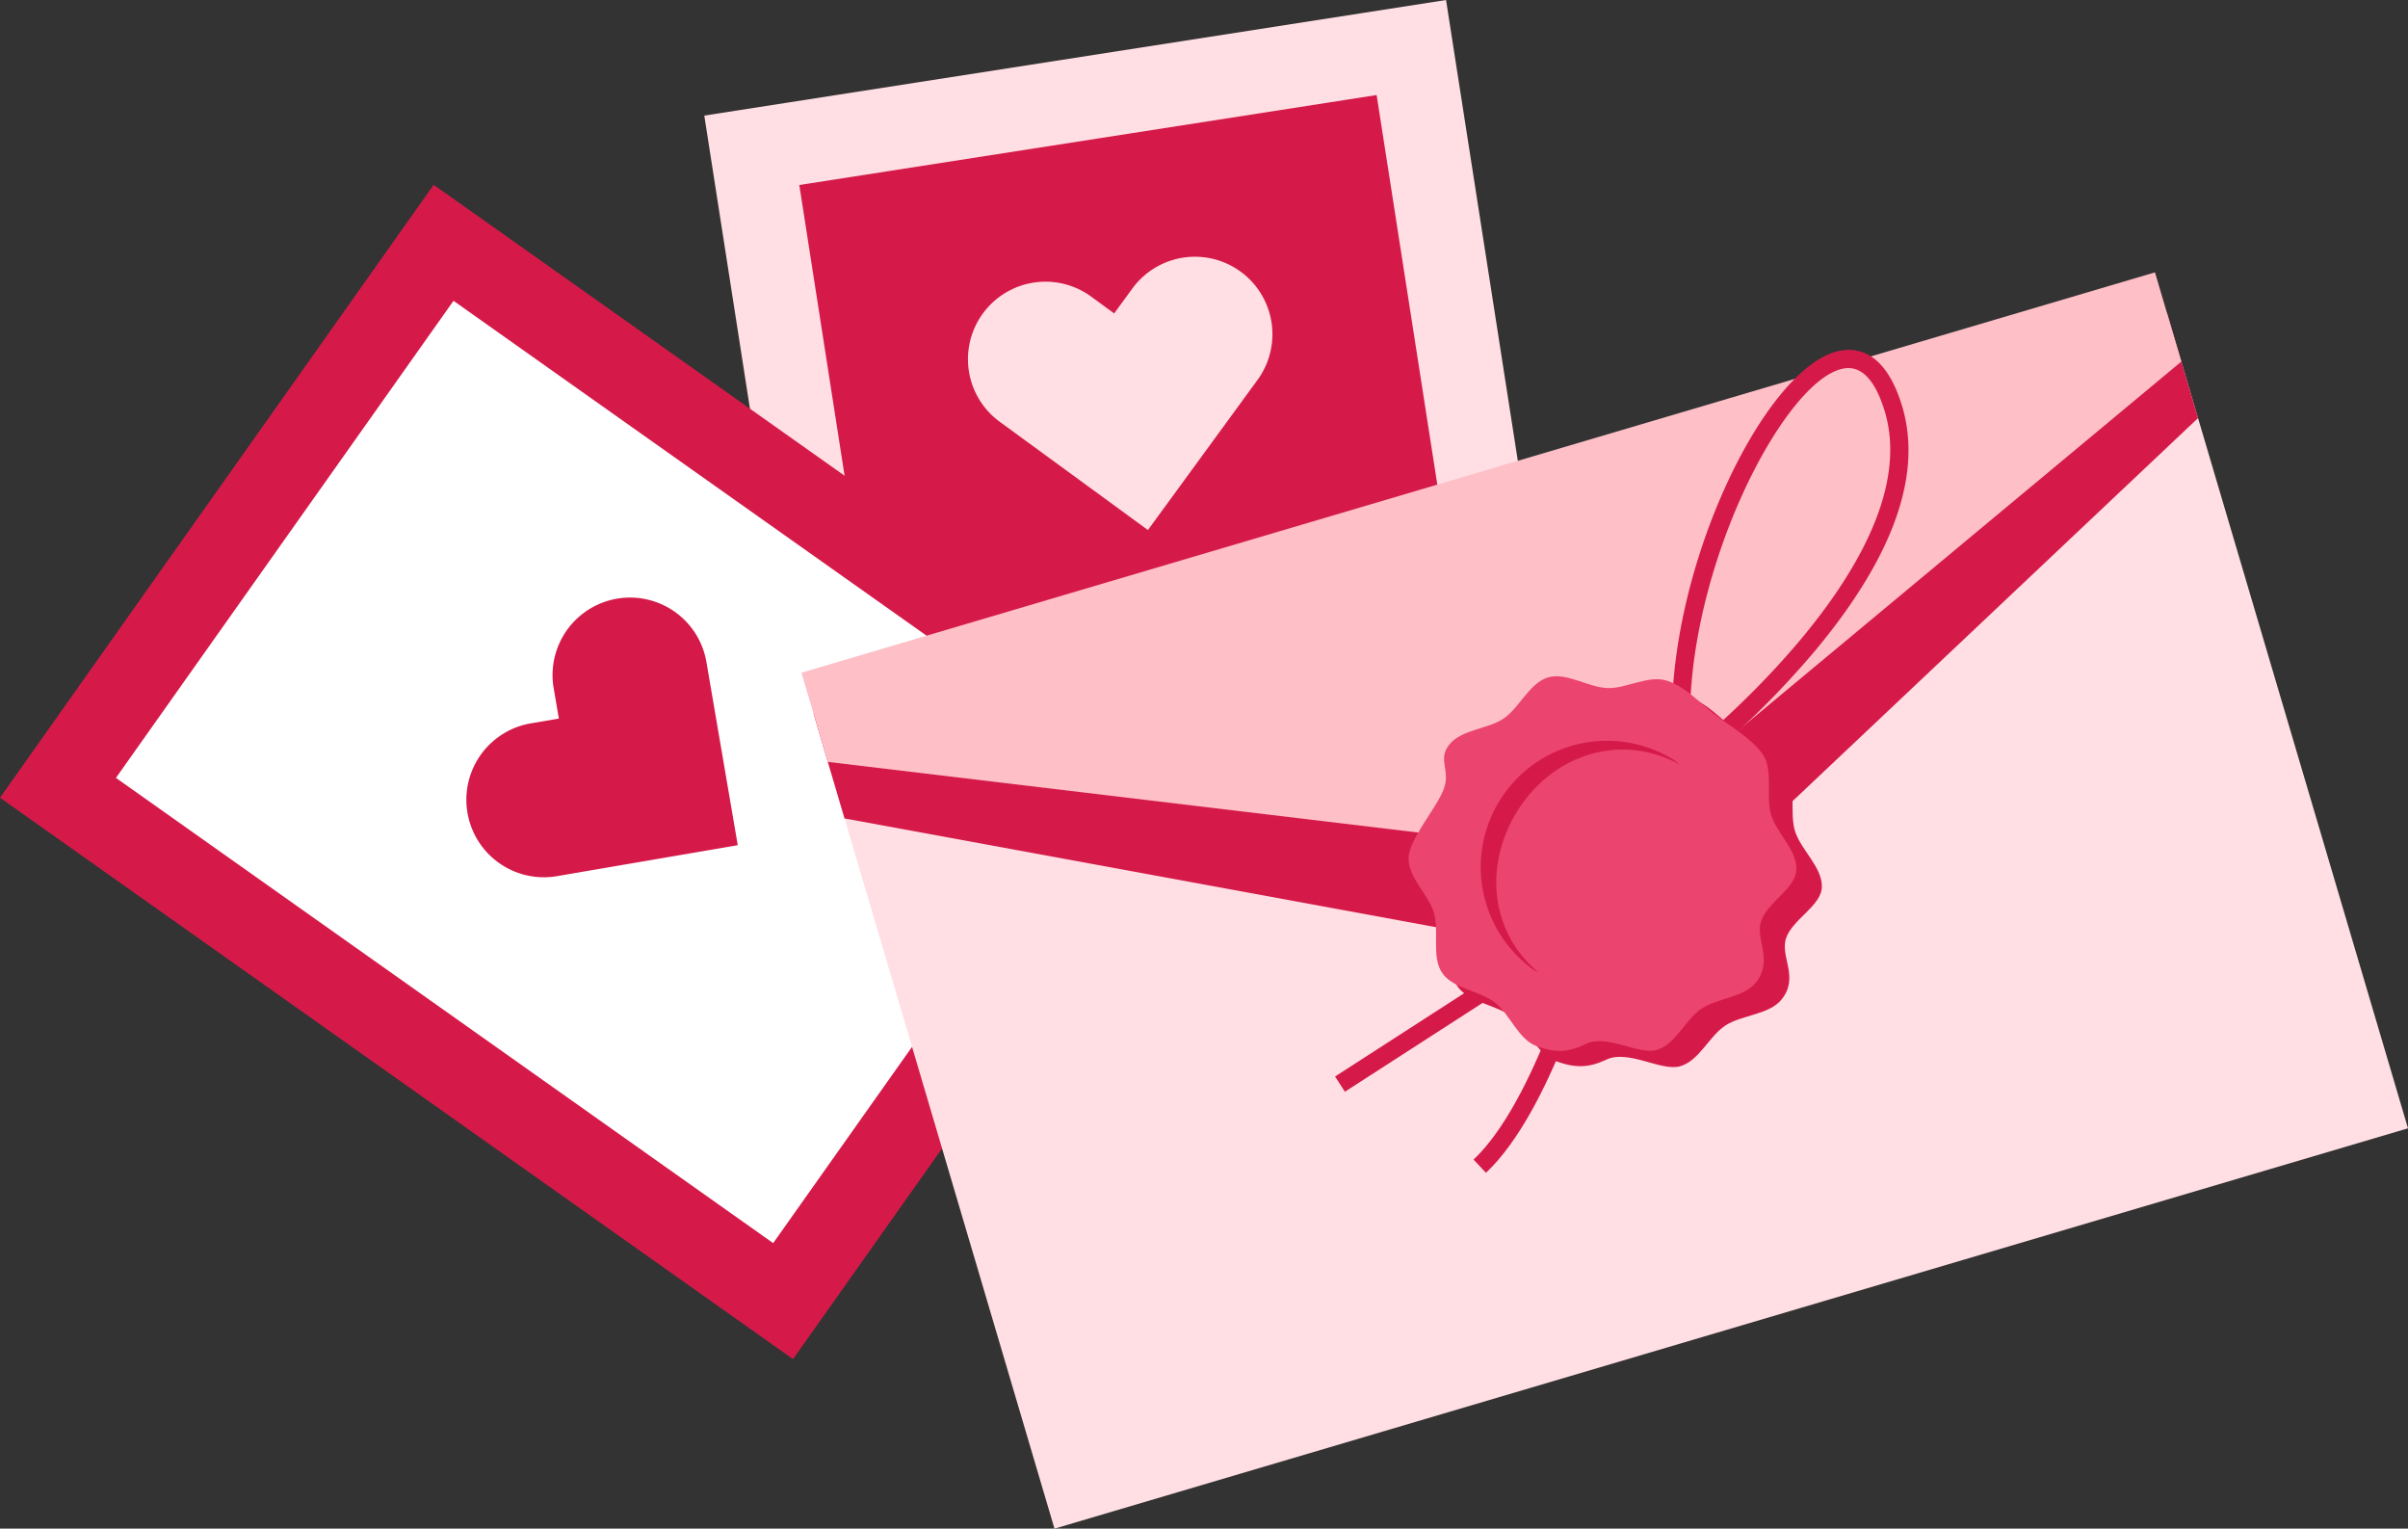 <svg xmlns="http://www.w3.org/2000/svg" viewBox="0 0 475.553 301.81"><rect x="0" y="0" width="475.553" height="301.81" fill="#333333" stroke="none"/><g id="图层_2" data-name="图层 2"><g id="图层_1-2" data-name="图层 1"><rect x="161.19" y="18.483" width="131.822" height="175.435" transform="translate(-13.641 36.225) rotate(-8.855)" style="fill:#d51a49"/><path d="M271.871,18.764l24.477,157.11L182.331,193.637,157.854,36.527,271.871,18.764M285.577,0,269.342,2.529,155.325,20.293,139.09,22.822l2.529,16.235L166.1,196.166l2.529,16.235,16.235-2.529,114.017-17.764,16.235-2.529-2.529-16.235L288.106,16.235,285.577,0Z" style="fill:#ffdfe4"/><path d="M226.7,104.648l-29.26-21.371a15.3,15.3,0,0,1,18.053-24.716l4.544,3.319,3.59-4.914a15.3,15.3,0,1,1,24.715,18.052Z" style="fill:#ffdfe4"/><rect x="55.217" y="64.697" width="131.822" height="175.435" transform="translate(-73.255 163.24) rotate(-54.712)" style="fill:#fff"/><path d="M89.564,59.392l129.789,91.855-66.661,94.19L22.9,153.582l66.661-94.19m-3.92-22.9L76.152,49.9,9.492,144.09,0,157.5l13.412,9.491L143.2,258.848l13.411,9.492,9.492-13.411,66.661-94.19,9.491-13.412-13.411-9.491L99.056,45.98,85.644,36.489Z" style="fill:#d51a49"/><path d="M145.7,166.873l-35.714,6.112a15.3,15.3,0,1,1-5.163-30.167l5.547-.95-1.027-6a15.3,15.3,0,1,1,30.167-5.164Z" style="fill:#d51a49"/><rect x="178.729" y="97.879" width="278.746" height="167.855" transform="translate(674.7 265.95) rotate(163.527)" style="fill:#ffdfe4"/><polygon points="166.785 161.589 320.477 189.838 434.09 82.548 427.956 61.803 160.651 140.844 166.785 161.589" style="fill:#d51a49"/><polygon points="163.485 150.427 314.152 168.447 430.79 71.386 425.581 53.772 158.276 132.813 163.485 150.427" style="fill:#febfc7"/><rect x="259.752" y="195.686" width="61.126" height="3.582" transform="translate(-60.693 188.894) rotate(-32.823)" style="fill:#d51a49"/><path d="M334.336,152.064l-2.2-2.828c.493-.383,49.217-38.671,40.009-68.258-1.9-6.1-4.632-8.867-8.095-8.211-12.082,2.262-32.3,42.184-30.131,73.853l-3.573.245c-2.244-32.7,18.086-74.817,33.045-77.618,3.816-.716,9.027.555,12.174,10.666,4.21,13.528-1.514,29.831-17.011,48.455A177.931,177.931,0,0,1,334.336,152.064Z" style="fill:#d51a49"/><path d="M293.461,231.555l-2.452-2.612c12.115-11.367,20.523-42.03,20.606-42.338l3.457.936C314.72,188.84,306.307,219.5,293.461,231.555Z" style="fill:#d51a49"/><path d="M333.2,137.429c-3.838-1.377-8.394,1.42-12.247,1.263-3.992-.162-8.437-3.279-12.178-2.251-3.777,1.038-5.738,5.929-8.978,8.055-3.208,2.1-8.653,2.057-11.06,5.1-2.324,2.941.381,4.96-.948,8.665s-6.971,9.879-7.045,13.626c-.078,3.883,4.156,7.306,5.3,10.97,1.151,3.7-.443,8.723,1.814,11.925,2.235,3.17,7.648,3.588,10.833,6,3.074,2.327,4.815,7.381,8.653,8.758s6.459,1.291,9.893-.334c4.313-2.04,10.792,2.349,14.532,1.322,3.777-1.038,5.738-5.93,8.978-8.056,3.208-2.1,8.6-2.1,11.061-5.1,3.634-4.437-.373-8.53.955-12.236s6.963-6.308,7.038-10.054c.077-3.883-4.157-7.307-5.3-10.971-1.151-3.7.443-8.723-1.814-11.925-2.235-3.17-7.015-5.853-10.2-8.265C339.416,141.594,337.042,138.805,333.2,137.429Z" style="fill:#d51a49"/><path d="M329.4,134.461c-3.7-1.329-8.152,1.507-11.885,1.393-3.869-.117-8.143-3.173-11.78-2.109-3.673,1.076-5.627,5.97-8.792,8.123-3.133,2.131-8.41,2.144-10.778,5.205-2.284,2.954.315,4.936-1.013,8.641s-6.866,9.917-6.98,13.65c-.117,3.868,3.949,7.232,5.014,10.869,1.076,3.673-.525,8.693,1.628,11.858,2.131,3.133,7.374,3.489,10.435,5.857,2.954,2.284,4.586,7.3,8.292,8.628s6.246,1.215,9.593-.441c4.2-2.08,10.435,2.222,14.072,1.157,3.673-1.076,5.627-5.969,8.792-8.122,3.133-2.132,8.358-2.186,10.777-5.206,3.572-4.46-.267-8.493,1.061-12.2s6.819-6.36,6.932-10.093c.118-3.868-3.949-7.232-5.013-10.868-1.076-3.674.525-8.694-1.628-11.859-2.131-3.133-6.735-5.753-9.8-8.12C335.378,138.541,333.107,135.79,329.4,134.461Z" style="fill:#eb446e"/><path d="M302.659,191.32c.091.061.188.127.284.181.319.194.635.375.964.553-9.44-7.748-10.946-20.887-4.432-31.634,6.963-11.474,20.655-15.889,32.3-9.456-.374-.308-.757-.6-1.154-.89-.11-.064-.208-.13-.319-.194a24.93,24.93,0,0,0-27.645,41.44Z" style="fill:#d51a49"/></g></g></svg>